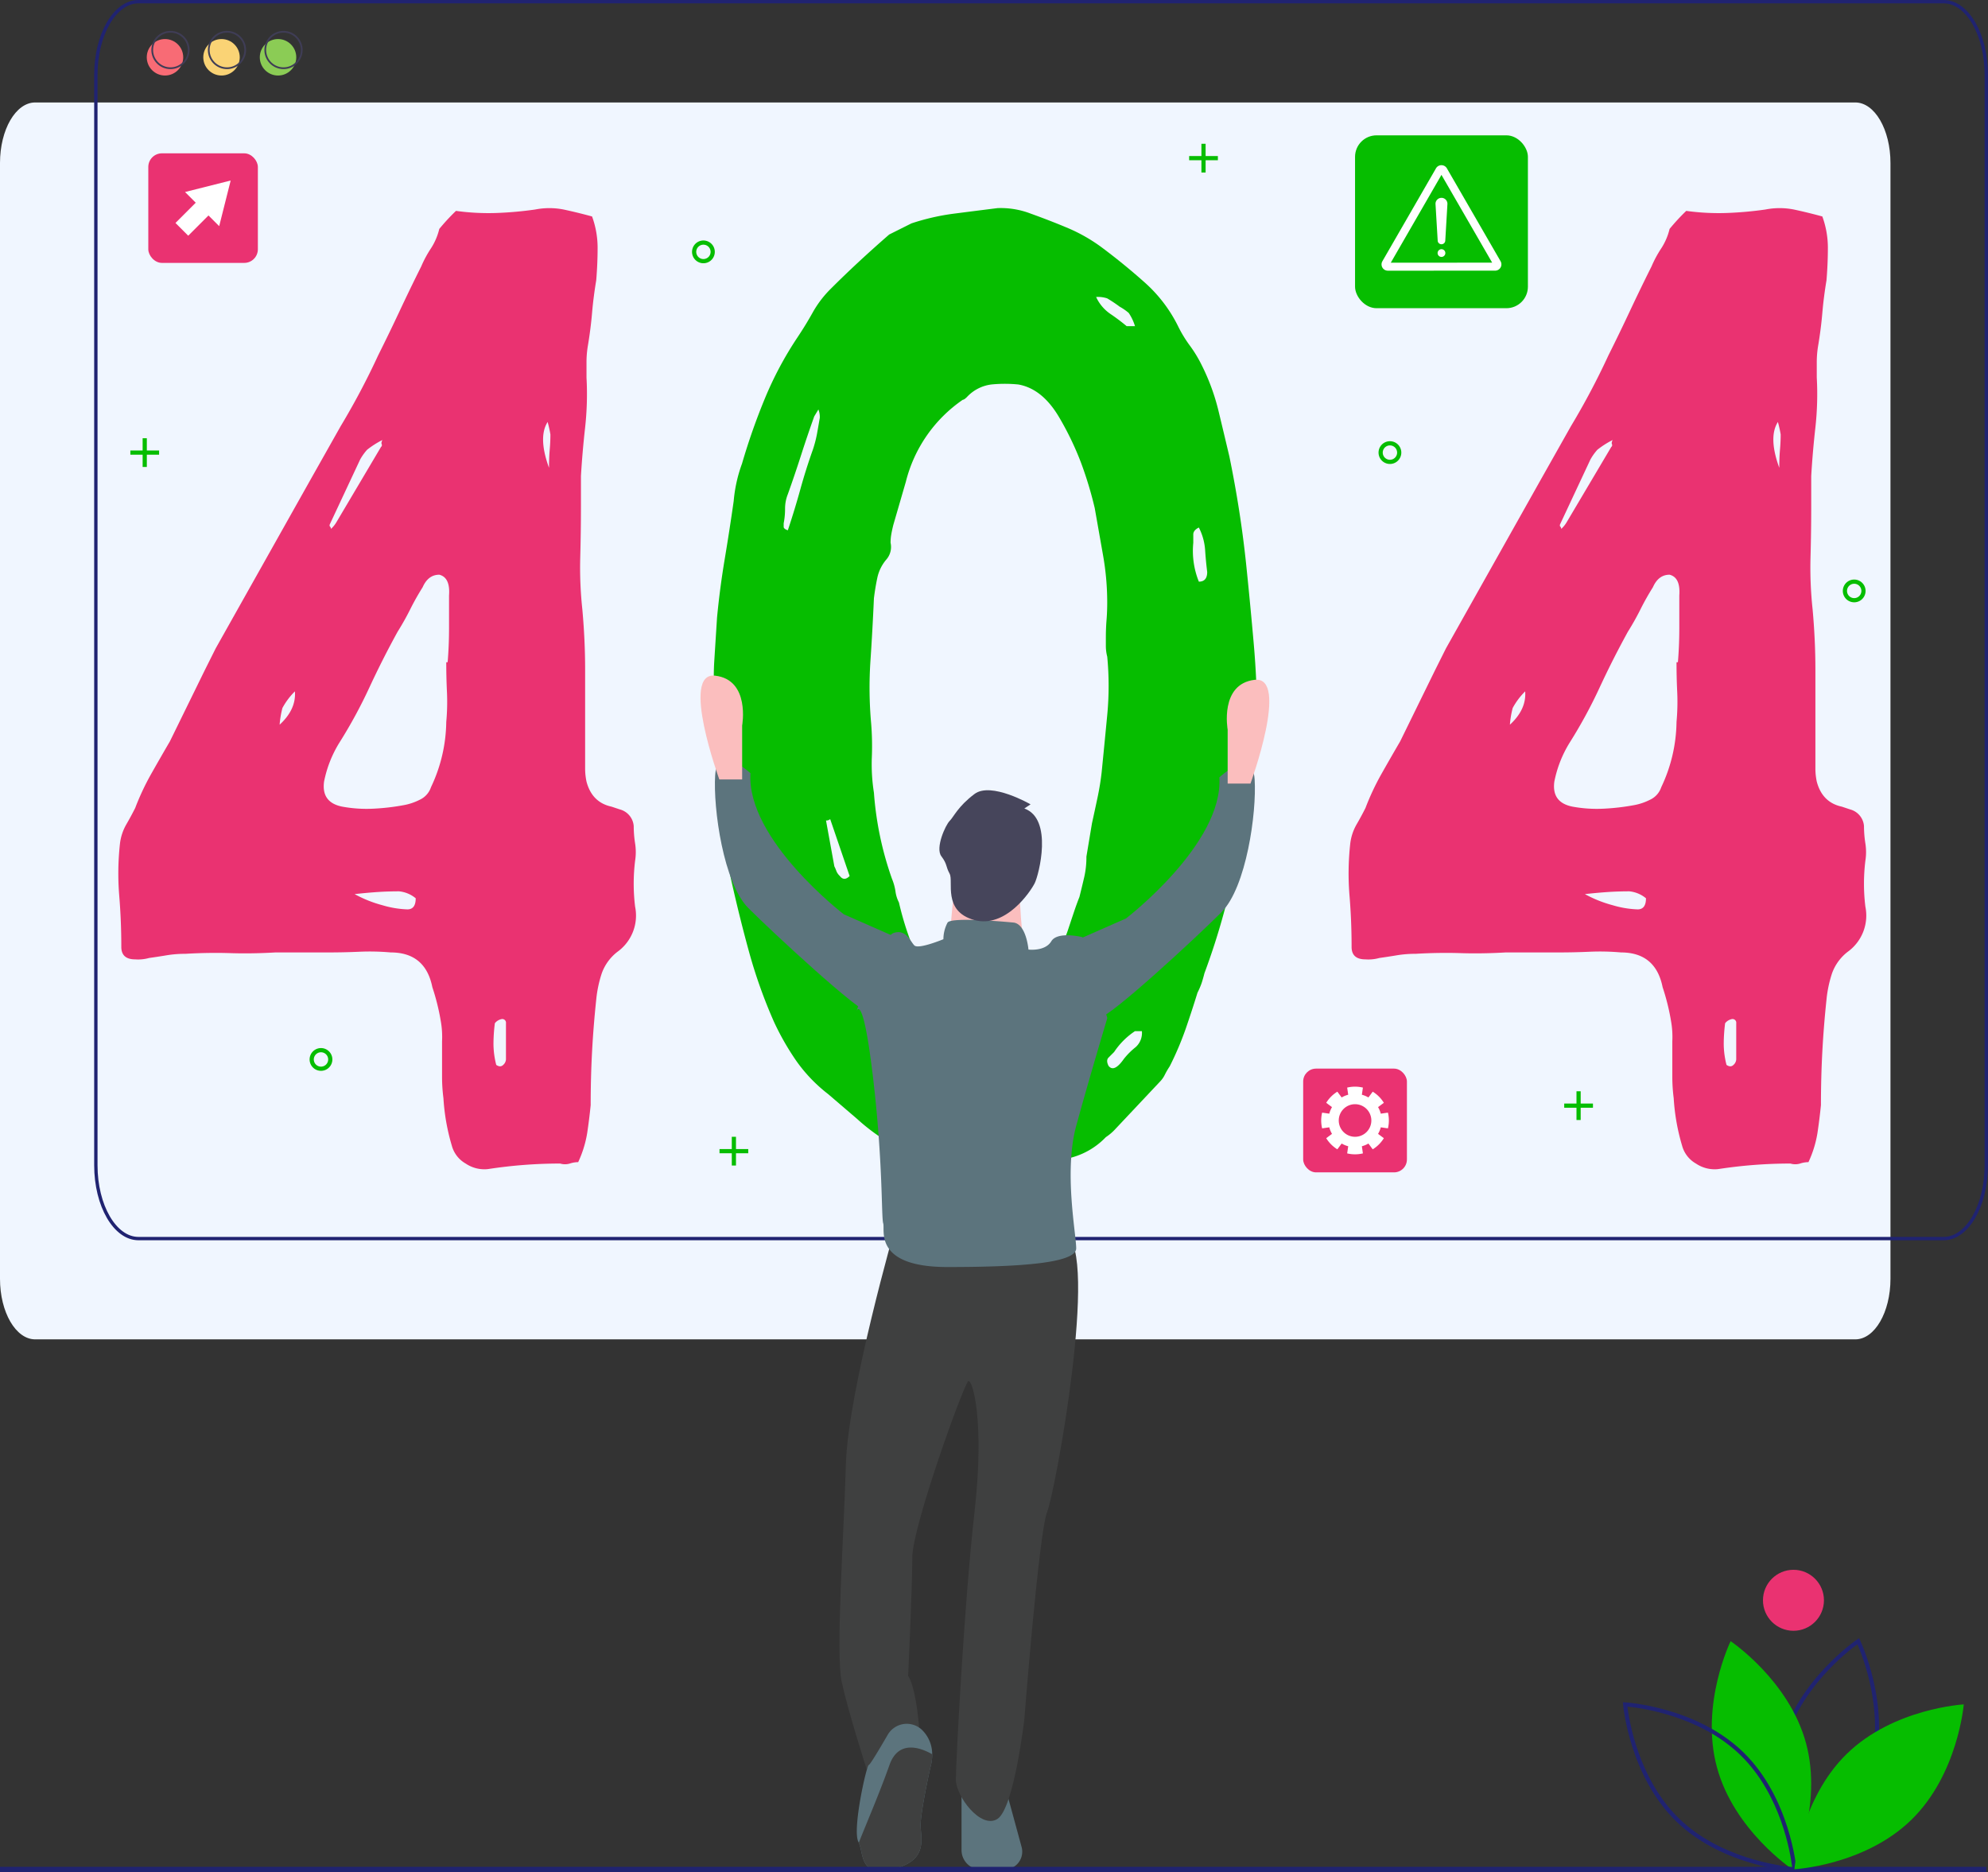<svg xmlns="http://www.w3.org/2000/svg" width="473.279" height="445.705" viewBox="0 0 473.279 445.705">
  <rect x="0" y="0" width="473.279" height="445.705" fill="#333333" stroke="none"/>
  <g id="Group_17178" data-name="Group 17178" transform="translate(-504.882 -213.812)">
    <path id="Path_19654" data-name="Path 19654" d="M513.265,237.242H946.559c4.63,0,8.383,6.458,8.383,14.423V517.272c0,7.965-3.752,14.422-8.383,14.422H513.265c-4.629,0-8.383-6.457-8.383-14.422V251.665C504.882,243.7,508.635,237.242,513.265,237.242Z" transform="translate(0 0.961)" fill="#f0f6ff"/>
    <path id="Path_19655" data-name="Path 19655" d="M536.933,214.211H966.7c5.6,0,10.144,7.814,10.144,17.453V491.21c0,9.639-4.542,17.453-10.144,17.453H536.933c-5.6,0-10.145-7.814-10.145-17.453V231.664C526.788,222.025,531.33,214.211,536.933,214.211Z" transform="translate(0.914 0)" fill="none" stroke="#202371" stroke-width="0.798"/>
    <g id="_404" data-name="404" transform="translate(533.057 263.354)">
      <path id="Path_19656" data-name="Path 19656" d="M612.307,262.046a56.3,56.3,0,0,0,9.587.5,86.338,86.338,0,0,0,9.256-.826,17.557,17.557,0,0,1,6.777,0q3.136.666,6.776,1.653a21.712,21.712,0,0,1,1.322,7.438q0,3.8-.33,7.768-.666,3.967-.992,7.769t-.992,7.768a23.819,23.819,0,0,0-.33,3.967v3.637a72.37,72.37,0,0,1-.33,11.9q-.667,5.95-.993,11.57v7.272q0,5.95-.166,12.066a92.922,92.922,0,0,0,.5,12.4q.658,7.275.661,14.215v23.8a15.1,15.1,0,0,0,.33,2.975q1.317,4.958,5.95,5.95l1.983.661a4.452,4.452,0,0,1,3.305,3.967,27.1,27.1,0,0,0,.33,4.131,13.212,13.212,0,0,1,0,4.133,44.863,44.863,0,0,0,0,10.91,10.624,10.624,0,0,1-3.966,10.578,11.254,11.254,0,0,0-3.968,5.289,28.779,28.779,0,0,0-1.322,6.283q-.666,6.282-.992,12.4t-.33,12.728q-.334,3.308-.827,6.611a26.32,26.32,0,0,1-2.148,6.942,6.354,6.354,0,0,0-1.984.331,4.063,4.063,0,0,1-2.313,0q-4.3,0-8.6.33t-8.6.992a7.941,7.941,0,0,1-5.289-1.322,6.982,6.982,0,0,1-3.306-4.3,49.792,49.792,0,0,1-1.984-11.24,39.967,39.967,0,0,1-.33-4.959v-8.6a21.593,21.593,0,0,0-.33-4.959,52.967,52.967,0,0,0-1.983-7.934q-1.658-8.26-9.917-8.265a56.424,56.424,0,0,0-7.438-.165q-3.8.17-7.438.165H569.332q-5.625.333-10.743.167t-10.744.165a26.566,26.566,0,0,0-4.3.33c-1.323.222-2.758.445-4.3.661a9.647,9.647,0,0,1-3.305.33q-3.308,0-3.306-2.975,0-6.275-.5-12.231a64.824,64.824,0,0,1,.166-12.231,11.941,11.941,0,0,1,1.488-4.629q1.153-1.983,2.149-3.966a60.428,60.428,0,0,1,3.8-8.1q2.147-3.8,4.463-7.768l8.264-16.859,2.645-5.289,22.48-40,7.272-12.893a175.566,175.566,0,0,0,8.924-16.859q2.644-5.283,5.124-10.578t5.124-10.579a26.7,26.7,0,0,1,2.315-4.3,14.8,14.8,0,0,0,1.984-4.628A48.993,48.993,0,0,1,612.307,262.046ZM570.324,384.36q3.966-3.635,3.636-7.933a16.778,16.778,0,0,0-2.974,3.966A22.724,22.724,0,0,0,570.324,384.36Zm40-14.875q.325-3.967.33-7.934v-7.935q.325-4.292-2.314-4.959-2.65,0-3.967,2.975-1.659,2.65-2.976,5.289t-2.974,5.289q-3.642,6.619-6.777,13.389a115.2,115.2,0,0,1-7.107,13.058,27.907,27.907,0,0,0-3.638,9.256q-.664,4.958,4.3,5.95a31.942,31.942,0,0,0,7.273.5,53.581,53.581,0,0,0,7.272-.826,13.9,13.9,0,0,0,3.967-1.323,5.031,5.031,0,0,0,2.645-2.975,37.142,37.142,0,0,0,3.636-15.536,52.146,52.146,0,0,0,.166-7.108c-.114-2.315-.166-4.679-.166-7.107Zm-27.769-31.736a7.074,7.074,0,0,0,1.323-1.653l10.578-17.851a.544.544,0,0,0,.166-.661c-.114-.217-.056-.547.166-.992a21.241,21.241,0,0,0-3.637,2.315,12.826,12.826,0,0,0-1.653,2.314l-7.272,15.537v.33A.978.978,0,0,1,582.555,337.749Zm5.62,86.941a29.275,29.275,0,0,0,6.612,2.645,23.619,23.619,0,0,0,5.95.992c1.322,0,1.983-.878,1.983-2.644a7.294,7.294,0,0,0-3.967-1.653c-1.767,0-3.471.056-5.124.166S590.158,424.474,588.175,424.69Zm33.719,40.662c.661.444,1.208.444,1.652,0a1.9,1.9,0,0,0,.662-1.322v-8.6a.877.877,0,0,0-.992-.992,2.7,2.7,0,0,0-1.652.992,39.681,39.681,0,0,0-.331,4.959A20.284,20.284,0,0,0,621.894,465.352Zm12.231-153.057q-2.316,3.641.331,10.909c0-1.54.051-2.975.165-4.3s.166-2.531.166-3.637A28.14,28.14,0,0,0,634.125,312.295Z" transform="translate(-531.928 -261.386)" fill="#ea3271"/>
      <path id="Path_19657" data-name="Path 19657" d="M668.446,380.063a59.7,59.7,0,0,1-.331-10.743q.325-5.122.661-10.414.658-6.941,1.818-13.884t2.149-13.884a34.219,34.219,0,0,1,1.983-8.925,151.266,151.266,0,0,1,5.454-15.537,83.734,83.734,0,0,1,7.768-14.546q1.984-2.975,3.638-5.95a25.307,25.307,0,0,1,4.3-5.62q6.275-6.275,13.884-12.892l5.29-2.645a53.807,53.807,0,0,1,10.083-2.314q5.121-.659,10.413-1.322a19.878,19.878,0,0,1,7.934,1.322q4.625,1.658,8.924,3.471a39.387,39.387,0,0,1,8.265,4.793q5.285,3.967,10.083,8.265a34.189,34.189,0,0,1,7.769,10.247,29.72,29.72,0,0,0,2.81,4.628,30.468,30.468,0,0,1,2.81,4.628,50.945,50.945,0,0,1,3.968,10.743q1.316,5.455,2.644,11.075,2.642,12.893,3.967,25.454.992,9.593,1.818,19.009t.826,19.007a41.027,41.027,0,0,1-1.321,10.578l-3.306,19.834a167.623,167.623,0,0,1-7.934,29.091c-.222.884-.445,1.653-.661,2.315a18.306,18.306,0,0,1-.992,2.315q-1.325,4.3-2.81,8.6a74.821,74.821,0,0,1-3.8,8.924,18.013,18.013,0,0,0-1.156,1.983,6.313,6.313,0,0,1-1.157,1.653l-10.579,11.239a11.976,11.976,0,0,1-2.314,1.984,17.713,17.713,0,0,1-7.935,4.793,74.409,74.409,0,0,1-8.924,1.818l-11.57.992a30.425,30.425,0,0,1-13.885-1.983,47.894,47.894,0,0,1-16.859-9.916l-6.942-5.951a36.622,36.622,0,0,1-7.6-7.934,62.664,62.664,0,0,1-5.289-9.256,119.815,119.815,0,0,1-5.95-16.695q-2.316-8.43-4.3-17.356a152.33,152.33,0,0,1-2.314-17.025q-.666-8.429-1.322-17.024a11.883,11.883,0,0,1-.166-3.471C668.388,382.325,668.446,381.168,668.446,380.063Zm23.471-69.091q-1.659,4.635-3.141,9.257t-3.14,9.256a9.207,9.207,0,0,0-.661,3.471,17.93,17.93,0,0,1-.33,3.471v.827c0,.33.33.609.992.826q1.648-4.96,2.974-9.753t2.976-9.42a28.594,28.594,0,0,0,.992-3.8c.217-1.208.439-2.479.661-3.8a4.688,4.688,0,0,0-.331-1.984Zm69.752,44.3a64.582,64.582,0,0,0-.992-11.24q-.992-5.617-1.982-11.239a90.058,90.058,0,0,0-3.306-10.91,71.071,71.071,0,0,0-5.289-10.909q-3.969-6.608-9.588-7.6a32.034,32.034,0,0,0-6.446,0,9.541,9.541,0,0,0-5.785,2.975c-.445.445-.775.661-.992.661a33.509,33.509,0,0,0-13.554,19.5l-2.975,10.248q-.333,1.323-.5,2.314a11.693,11.693,0,0,0-.166,1.983,4.548,4.548,0,0,1-.992,3.967,9.89,9.89,0,0,0-2.149,4.3c-.33,1.544-.609,3.2-.826,4.959q-.333,7.608-.826,14.876a95.5,95.5,0,0,0,.166,14.876,66.919,66.919,0,0,1,.165,8.1,43.364,43.364,0,0,0,.5,8.429,78.173,78.173,0,0,0,4.3,20.5,12.547,12.547,0,0,1,.827,2.976,8.018,8.018,0,0,0,.826,2.645,73.763,73.763,0,0,0,2.479,8.429,38.789,38.789,0,0,0,3.8,7.768q3.3,5.292,11.24,7.273a10.66,10.66,0,0,0,6.942-.329,34.318,34.318,0,0,0,9.752-6.777,25.34,25.34,0,0,0,6.115-10.083q.659-1.984,1.323-3.968t1.322-3.636q.659-2.642,1.157-4.793a21.348,21.348,0,0,0,.5-4.794l1.323-7.934q.658-2.975,1.322-6.115t.991-6.116q.659-6.61,1.323-13.554a73.243,73.243,0,0,0,0-13.884,10.137,10.137,0,0,1-.33-2.479v-2.149c0-1.323.051-2.7.166-4.132S761.668,356.592,761.668,355.27Zm-65.954,51.562a1.345,1.345,0,0,1-.992.33l1.984,10.909a10.526,10.526,0,0,1,.495,1.156,3.194,3.194,0,0,0,.826,1.158q.992,1.323,2.315,0Zm72.555,50.486a17.713,17.713,0,0,0-4.959,4.959c-.445.444-.882.883-1.322,1.322s-.445,1.105,0,1.983q1.316,1.659,3.637-1.653a17.056,17.056,0,0,1,2.81-2.81,4.517,4.517,0,0,0,1.488-3.8Zm.011-167.834a11.674,11.674,0,0,0-1.488-3.14,12.932,12.932,0,0,0-2.149-1.489,32.843,32.843,0,0,0-2.975-1.982,6.938,6.938,0,0,0-2.644-.331,9.9,9.9,0,0,0,3.305,3.967,47.293,47.293,0,0,1,3.967,2.975Zm15.206,60.826c1.323,0,1.984-.769,1.984-2.314q-.333-2.642-.5-5.289a13.819,13.819,0,0,0-1.489-5.289c-.882.444-1.322.992-1.322,1.652v1.983A19.546,19.546,0,0,0,783.486,350.31Z" transform="translate(-526.251 -261.386)" fill="#06bd00"/>
      <path id="Path_19658" data-name="Path 19658" d="M893.464,262.046a56.3,56.3,0,0,0,9.587.5,86.336,86.336,0,0,0,9.256-.826,17.557,17.557,0,0,1,6.777,0q3.138.666,6.777,1.653a21.735,21.735,0,0,1,1.321,7.438q0,3.8-.33,7.768-.666,3.967-.991,7.769t-.992,7.768a23.82,23.82,0,0,0-.331,3.967v3.637a72.249,72.249,0,0,1-.33,11.9q-.667,5.95-.992,11.57v7.272q0,5.95-.167,12.066a92.922,92.922,0,0,0,.5,12.4q.658,7.275.661,14.215v23.8a15.1,15.1,0,0,0,.33,2.975q1.317,4.958,5.95,5.95l1.983.661a4.451,4.451,0,0,1,3.305,3.967,26.973,26.973,0,0,0,.331,4.131,13.212,13.212,0,0,1,0,4.133,44.753,44.753,0,0,0,0,10.91,10.627,10.627,0,0,1-3.967,10.578,11.26,11.26,0,0,0-3.968,5.289,28.836,28.836,0,0,0-1.322,6.283q-.666,6.282-.991,12.4t-.331,12.728q-.334,3.308-.827,6.611a26.279,26.279,0,0,1-2.148,6.942,6.341,6.341,0,0,0-1.983.331,4.066,4.066,0,0,1-2.314,0q-4.3,0-8.6.33t-8.6.992a7.942,7.942,0,0,1-5.289-1.322,6.986,6.986,0,0,1-3.306-4.3,49.79,49.79,0,0,1-1.984-11.24,39.8,39.8,0,0,1-.331-4.959v-8.6a21.6,21.6,0,0,0-.33-4.959,53.1,53.1,0,0,0-1.982-7.934q-1.659-8.26-9.918-8.265a56.427,56.427,0,0,0-7.438-.165q-3.8.17-7.438.165H850.489q-5.624.333-10.743.167T829,438.906a26.6,26.6,0,0,0-4.3.33c-1.321.222-2.757.445-4.3.661a9.651,9.651,0,0,1-3.306.33q-3.308,0-3.3-2.975,0-6.275-.5-12.231a64.737,64.737,0,0,1,.166-12.231,11.957,11.957,0,0,1,1.488-4.629q1.155-1.983,2.148-3.966a60.56,60.56,0,0,1,3.8-8.1q2.147-3.8,4.463-7.768l8.265-16.859,2.645-5.289,22.479-40,7.272-12.893a175.591,175.591,0,0,0,8.925-16.859q2.642-5.283,5.124-10.578T885.2,275.27a26.688,26.688,0,0,1,2.314-4.3,14.8,14.8,0,0,0,1.983-4.628A49.013,49.013,0,0,1,893.464,262.046ZM851.481,384.36q3.966-3.635,3.637-7.933a16.76,16.76,0,0,0-2.975,3.966A22.734,22.734,0,0,0,851.481,384.36Zm40-14.875q.325-3.967.33-7.934v-7.935q.325-4.292-2.314-4.959-2.65,0-3.967,2.975-1.659,2.65-2.976,5.289t-2.974,5.289q-3.642,6.619-6.777,13.389a115.183,115.183,0,0,1-7.107,13.058,27.9,27.9,0,0,0-3.637,9.256q-.666,4.958,4.3,5.95a31.929,31.929,0,0,0,7.272.5,53.615,53.615,0,0,0,7.273-.826,13.89,13.89,0,0,0,3.966-1.323,5.028,5.028,0,0,0,2.645-2.975A37.142,37.142,0,0,0,891.15,383.7a52.316,52.316,0,0,0,.167-7.108c-.115-2.315-.167-4.679-.167-7.107Zm-27.768-31.736a7.092,7.092,0,0,0,1.322-1.653l10.578-17.851a.546.546,0,0,0,.167-.661c-.115-.217-.057-.547.165-.992a21.171,21.171,0,0,0-3.636,2.315,12.72,12.72,0,0,0-1.653,2.314l-7.273,15.537v.33A.98.98,0,0,1,863.713,337.749Zm5.619,86.941a29.294,29.294,0,0,0,6.612,2.645,23.618,23.618,0,0,0,5.951.992c1.321,0,1.982-.878,1.982-2.644a7.291,7.291,0,0,0-3.967-1.653c-1.767,0-3.471.056-5.124.166S871.315,424.474,869.332,424.69Zm33.719,40.662c.661.444,1.208.444,1.652,0a1.9,1.9,0,0,0,.661-1.322v-8.6a.876.876,0,0,0-.992-.992,2.7,2.7,0,0,0-1.652.992,39.692,39.692,0,0,0-.331,4.959A20.284,20.284,0,0,0,903.051,465.352Zm12.231-153.057q-2.316,3.641.331,10.909c0-1.54.052-2.975.165-4.3s.166-2.531.166-3.637A28.13,28.13,0,0,0,915.282,312.295Z" transform="translate(-520.198 -261.386)" fill="#ea3271"/>
    </g>
    <g id="Men" transform="translate(504.882 374.636)">
      <g id="Men-2" data-name="Men" transform="translate(166.77)">
        <path id="Path_19659" data-name="Path 19659" d="M734.828,641.874h-5.579a4.623,4.623,0,0,1-4.623-4.623V621.47h10.2l4.1,15.035a4.251,4.251,0,0,1-4.1,5.369Z" transform="translate(-662.485 -357.645)" fill="#5c747d"/>
        <path id="Path_19660" data-name="Path 19660" d="M710.114,493.918s-11.361,39.516-11.855,56.8-2.47,44.949-.988,51.864,5.927,20.746,5.927,20.746,9.385-11.361,12.842-4.94c0,0-.494-13.336-2.964-17.287,0,0,.988-20.746.988-28.155s12.349-41.492,13.337-41.986,3.951,9.385,1.481,31.118-4.445,59.778-4.445,63.729,5.927,11.855,9.879,9.385,6.421-23.72,6.421-23.72,3.457-44.454,5.434-49.394,12.349-61.743,4.445-66.188S710.114,493.918,710.114,493.918Z" transform="translate(-663.649 -362.995)" fill="#3f4040"/>
        <path id="Path_19661" data-name="Path 19661" d="M718.346,617.566c-.494,1.975-2.47,11.36-2.47,14.324s1.976,8.4-6.421,10.373c-8.18,1.926-6.985-3.181-8.289-6.185-.034-.079-.069-.157-.108-.237-1.481-2.964,1.976-18.276,2.47-18.276.291,0,2.626-3.922,4.5-7.157a5.251,5.251,0,0,1,8.153-1.233A8.06,8.06,0,0,1,718.638,615,9.97,9.97,0,0,1,718.346,617.566Z" transform="translate(-663.484 -358.217)" fill="#5c747d"/>
        <path id="Path_19662" data-name="Path 19662" d="M718.327,617.34c-.494,1.975-2.47,11.36-2.47,14.324s1.976,8.4-6.421,10.373c-8.18,1.926-6.985-3.181-8.289-6.185,1.418-3.685,4.861-11.6,7.3-18.512,2.153-6.105,7.448-4.115,10.17-2.569A9.97,9.97,0,0,1,718.327,617.34Z" transform="translate(-663.464 -357.991)" fill="#3f4040"/>
        <circle id="Ellipse_43" data-name="Ellipse 43" cx="10.373" cy="10.373" r="10.373" transform="translate(58.814 33.616)" fill="#fbbebe"/>
        <path id="Path_19663" data-name="Path 19663" d="M723.388,412.341l-1.482,16.3,17.782,2.964s-1.976-14.325-.494-17.288S723.388,412.341,723.388,412.341Z" transform="translate(-662.598 -366.377)" fill="#fbbebe"/>
        <path id="Path_19664" data-name="Path 19664" d="M738.108,424.689s-14.818-1.481-15.806,0a8.487,8.487,0,0,0-.988,3.952s-5.927,2.469-6.916,1.481-1.975-3.951-4.939-2.964-8.891,18.77-8.891,18.77,1.481-5.433,3.951,15.312,1.976,33.588,2.47,35.071-2.47,10.372,15.312,10.372,30.625-.988,30.625-4.445-2.964-18.276,0-29.143,7.409-25.685,7.409-25.685l-5.927-19.263s-5.926-1.482-7.409.988-5.434,1.975-5.434,1.975S741.072,425.184,738.108,424.689Z" transform="translate(-663.489 -365.883)" fill="#5c747d"/>
        <path id="Path_19665" data-name="Path 19665" d="M711.3,429.672l-12.349-5.434s-23.215-17.782-22.227-33.588c0,0-7.9-7.41-8.4.494s1.976,25.685,7.9,31.612,26.178,24.7,29.142,25.191S711.3,429.672,711.3,429.672Z" transform="translate(-664.836 -367.407)" fill="#5c747d"/>
        <path id="Path_19666" data-name="Path 19666" d="M669.453,392.936s-9.385-25.685-.988-24.7,6.421,11.855,6.421,11.855v12.842Z" transform="translate(-664.974 -368.211)" fill="#fbbebe"/>
        <path id="Path_19667" data-name="Path 19667" d="M750.356,430.62l12.349-5.434S785.92,407.4,784.932,391.6c0,0,7.9-7.409,8.4.494s-1.976,25.686-7.9,31.613-26.178,24.7-29.142,25.191S750.356,430.62,750.356,430.62Z" transform="translate(-661.411 -367.367)" fill="#5c747d"/>
        <path id="Path_19668" data-name="Path 19668" d="M790.886,393.885s9.385-25.686.988-24.7-6.421,11.854-6.421,11.854v12.843Z" transform="translate(-659.956 -368.172)" fill="#fbbebe"/>
        <path id="Path_19669" data-name="Path 19669" d="M739.786,398.759l1.482-.989s-9.386-5.434-13.337-2.47-4.939,5.434-5.927,6.422-3.458,6.421-1.975,8.4.988,2.381,1.975,4.154-1.725,8.907,5.806,11.02,13.459-6.777,14.447-8.754S746.7,401.228,739.786,398.759Z" transform="translate(-662.696 -367.118)" fill="#46455b"/>
      </g>
      <line id="Base" x2="472.88" transform="translate(0 284.233)" fill="none" stroke="#202371" stroke-width="1.296"/>
    </g>
    <g id="Flower" transform="translate(891.242 587.511)">
      <path id="Path_19670" data-name="Path 19670" d="M915.456,643.914l-.243-.5c-.074-.152-7.35-15.362-3.293-30.359s18.008-24.465,18.149-24.557l.461-.309.243.5c.074.152,7.35,15.362,3.293,30.359s-18.008,24.465-18.149,24.559Zm14.684-54.281c-2.443,1.777-13.743,10.581-17.285,23.676s1.778,26.4,2.992,29.161c2.443-1.777,13.743-10.58,17.285-23.675h0C936.678,605.689,931.354,592.4,930.14,589.633Z" transform="translate(-874.311 -571.908)" fill="#202371"/>
      <path id="Path_19671" data-name="Path 19671" d="M897.306,618.892c4.056,15,17.951,24.282,17.951,24.282s7.317-15.026,3.261-30.02-17.951-24.282-17.951-24.282S893.25,603.9,897.306,618.892Z" transform="translate(-874.921 -571.879)" fill="#06bd00"/>
      <path id="Path_19672" data-name="Path 19672" d="M917.133,643.094l-.554-.03c-.169-.009-17-1.047-28.131-11.884s-12.622-27.632-12.635-27.8l-.045-.552.554.03c.169.009,17,1.047,28.13,11.883s12.622,27.632,12.635,27.8ZM876.84,603.87c.365,3,2.563,17.154,12.284,26.616s23.929,11.28,26.937,11.564c-.366-3-2.564-17.153-12.285-26.616h0C894.048,605.964,879.845,604.153,876.84,603.87Z" transform="translate(-875.768 -571.297)" fill="#202371"/>
      <path id="Path_19673" data-name="Path 19673" d="M927.46,615.067c-11.132,10.836-12.491,27.493-12.491,27.493s16.687-.911,27.819-11.746,12.49-27.493,12.49-27.493S938.591,604.232,927.46,615.067Z" transform="translate(-874.133 -571.277)" fill="#06bd00"/>
      <circle id="Ellipse_44" data-name="Ellipse 44" cx="7.259" cy="7.259" r="7.259" transform="translate(33.346)" fill="#ea3271"/>
    </g>
    <g id="Elements" transform="translate(535.918 248.038)">
      <g id="Group_17172" data-name="Group 17172">
        <path id="Path_19674" data-name="Path 19674" d="M580.537,456.023a2.209,2.209,0,1,1-2.209-2.208A2.21,2.21,0,0,1,580.537,456.023Z" transform="translate(-532.946 -238.042)" fill="none" stroke="#06bd00" stroke-width="1"/>
        <path id="Path_19675" data-name="Path 19675" d="M930.925,348.959a2.209,2.209,0,1,1-2.209-2.21A2.209,2.209,0,0,1,930.925,348.959Z" transform="translate(-518.327 -242.509)" fill="none" stroke="#06bd00" stroke-width="1"/>
        <path id="Path_19676" data-name="Path 19676" d="M824.825,317.345a2.209,2.209,0,1,1-2.21-2.21A2.209,2.209,0,0,1,824.825,317.345Z" transform="translate(-522.754 -243.828)" fill="none" stroke="#06bd00" stroke-width="1"/>
        <path id="Path_19677" data-name="Path 19677" d="M667.935,271.475a2.209,2.209,0,1,1-2.209-2.21A2.209,2.209,0,0,1,667.935,271.475Z" transform="translate(-529.3 -245.741)" fill="none" stroke="#06bd00" stroke-width="1"/>
        <g id="Group_17168" data-name="Group 17168" transform="translate(140.258 236.393)">
          <line id="Line_455" data-name="Line 455" y2="6.841" transform="translate(3.42)" fill="none" stroke="#06bd00" stroke-width="1"/>
          <line id="Line_456" data-name="Line 456" x1="6.841" transform="translate(0 3.42)" fill="none" stroke="#06bd00" stroke-width="1"/>
        </g>
        <g id="Group_17169" data-name="Group 17169" transform="translate(252.062)">
          <line id="Line_457" data-name="Line 457" y2="6.841" transform="translate(3.42)" fill="none" stroke="#06bd00" stroke-width="1"/>
          <line id="Line_458" data-name="Line 458" x1="6.841" transform="translate(0 3.42)" fill="none" stroke="#06bd00" stroke-width="1"/>
        </g>
        <g id="Group_17170" data-name="Group 17170" transform="translate(0 70.097)">
          <line id="Line_459" data-name="Line 459" y2="6.841" transform="translate(3.42)" fill="none" stroke="#06bd00" stroke-width="1"/>
          <line id="Line_460" data-name="Line 460" x1="6.841" transform="translate(0 3.42)" fill="none" stroke="#06bd00" stroke-width="1"/>
        </g>
        <g id="Group_17171" data-name="Group 17171" transform="translate(341.355 225.557)">
          <line id="Line_461" data-name="Line 461" y2="6.841" transform="translate(3.42)" fill="none" stroke="#06bd00" stroke-width="1"/>
          <line id="Line_462" data-name="Line 462" x1="6.841" transform="translate(0 3.42)" fill="none" stroke="#06bd00" stroke-width="1"/>
        </g>
      </g>
    </g>
    <g id="Three_Dots" data-name="Three Dots" transform="translate(539.821 221.373)">
      <circle id="Ellipse_45" data-name="Ellipse 45" cx="4.341" cy="4.341" r="4.341" transform="translate(0 1.736)" fill="#f86b75"/>
      <circle id="Ellipse_46" data-name="Ellipse 46" cx="4.341" cy="4.341" r="4.341" transform="translate(13.456 1.736)" fill="#fad375"/>
      <circle id="Ellipse_47" data-name="Ellipse 47" cx="4.341" cy="4.341" r="4.341" transform="translate(26.911 1.736)" fill="#8bcc55"/>
      <circle id="Ellipse_48" data-name="Ellipse 48" cx="4.341" cy="4.341" r="4.341" transform="translate(1.302)" fill="none" stroke="#3f3d56" stroke-width="0.417"/>
      <circle id="Ellipse_49" data-name="Ellipse 49" cx="4.341" cy="4.341" r="4.341" transform="translate(14.758)" fill="none" stroke="#3f3d56" stroke-width="0.417"/>
      <circle id="Ellipse_50" data-name="Ellipse 50" cx="4.341" cy="4.341" r="4.341" transform="translate(28.213)" fill="none" stroke="#3f3d56" stroke-width="0.417"/>
    </g>
    <g id="Icons" transform="translate(540.187 246.03)">
      <g id="Group_17173" data-name="Group 17173" transform="translate(274.939 222.172)">
        <rect id="Rectangle_5023" data-name="Rectangle 5023" width="24.699" height="24.699" rx="3.073" transform="translate(24.699 24.699) rotate(180)" fill="#ea3271"/>
        <path id="Path_19678" data-name="Path 19678" d="M822.707,472.079a8.01,8.01,0,0,0,0-3.745l-1.7.248a6.25,6.25,0,0,0-.648-1.562l1.377-1.026a8.085,8.085,0,0,0-2.649-2.648l-1.025,1.376a6.321,6.321,0,0,0-1.561-.648l.248-1.7a8.055,8.055,0,0,0-3.746,0l.248,1.7a6.289,6.289,0,0,0-1.562.648l-1.025-1.376a8.086,8.086,0,0,0-2.649,2.648l1.377,1.026a6.291,6.291,0,0,0-.649,1.562l-1.7-.248a8.013,8.013,0,0,0,0,3.745l1.7-.248a6.291,6.291,0,0,0,.649,1.562l-1.377,1.026a8.086,8.086,0,0,0,2.649,2.648l1.025-1.376a6.326,6.326,0,0,0,1.562.648l-.248,1.7a8.054,8.054,0,0,0,3.746,0l-.248-1.7a6.358,6.358,0,0,0,1.561-.648l1.025,1.376a8.085,8.085,0,0,0,2.649-2.648l-1.377-1.026a6.249,6.249,0,0,0,.648-1.562Zm-7.828,2.006a3.879,3.879,0,1,1,3.879-3.879A3.879,3.879,0,0,1,814.878,474.086Z" transform="translate(-802.529 -457.857)" fill="#fff"/>
      </g>
      <g id="Group_17174" data-name="Group 17174" transform="translate(0 4.282)">
        <rect id="Rectangle_5024" data-name="Rectangle 5024" width="26.085" height="26.085" rx="3.245" fill="#ea3271"/>
        <path id="Path_19679" data-name="Path 19679" d="M558.125,255.081l-10.862,2.735,2.547,2.547-4.823,4.823,3.034,3.034,4.823-4.823,2.547,2.547Z" transform="translate(-538.514 -248.607)" fill="#fff"/>
      </g>
      <g id="Group_17177" data-name="Group 17177" transform="translate(287.289)">
        <rect id="Rectangle_5025" data-name="Rectangle 5025" width="41.151" height="41.151" rx="5.12" transform="translate(41.151 41.151) rotate(180)" fill="#06bd00"/>
        <g id="Group_17176" data-name="Group 17176" transform="translate(6.308 7.106)">
          <g id="Group_17175" data-name="Group 17175">
            <path id="Path_19680" data-name="Path 19680" d="M848.143,276.6a1.505,1.505,0,0,1-.493.083l-25.541.009a1.5,1.5,0,0,1-1.3-2.246l12.763-22.123a1.5,1.5,0,0,1,2.593,0l12.779,22.116a1.5,1.5,0,0,1-.8,2.163Zm-25.33-1.812,24.134-.008-12.074-20.9Z" transform="translate(-820.611 -251.577)" fill="#fff"/>
          </g>
          <path id="Path_19681" data-name="Path 19681" d="M834.363,270.085h0a.9.9,0,0,1-.9-.864l-.518-8.7a1.418,1.418,0,0,1,1.417-1.482h0a1.418,1.418,0,0,1,1.418,1.481l-.511,8.7A.9.9,0,0,1,834.363,270.085Z" transform="translate(-820.097 -251.266)" fill="#fff"/>
          <path id="Path_19682" data-name="Path 19682" d="M835.264,271.694a.92.92,0,1,1-.921-.921A.92.92,0,0,1,835.264,271.694Z" transform="translate(-820.077 -250.776)" fill="#fff"/>
        </g>
      </g>
    </g>
  </g>
</svg>
